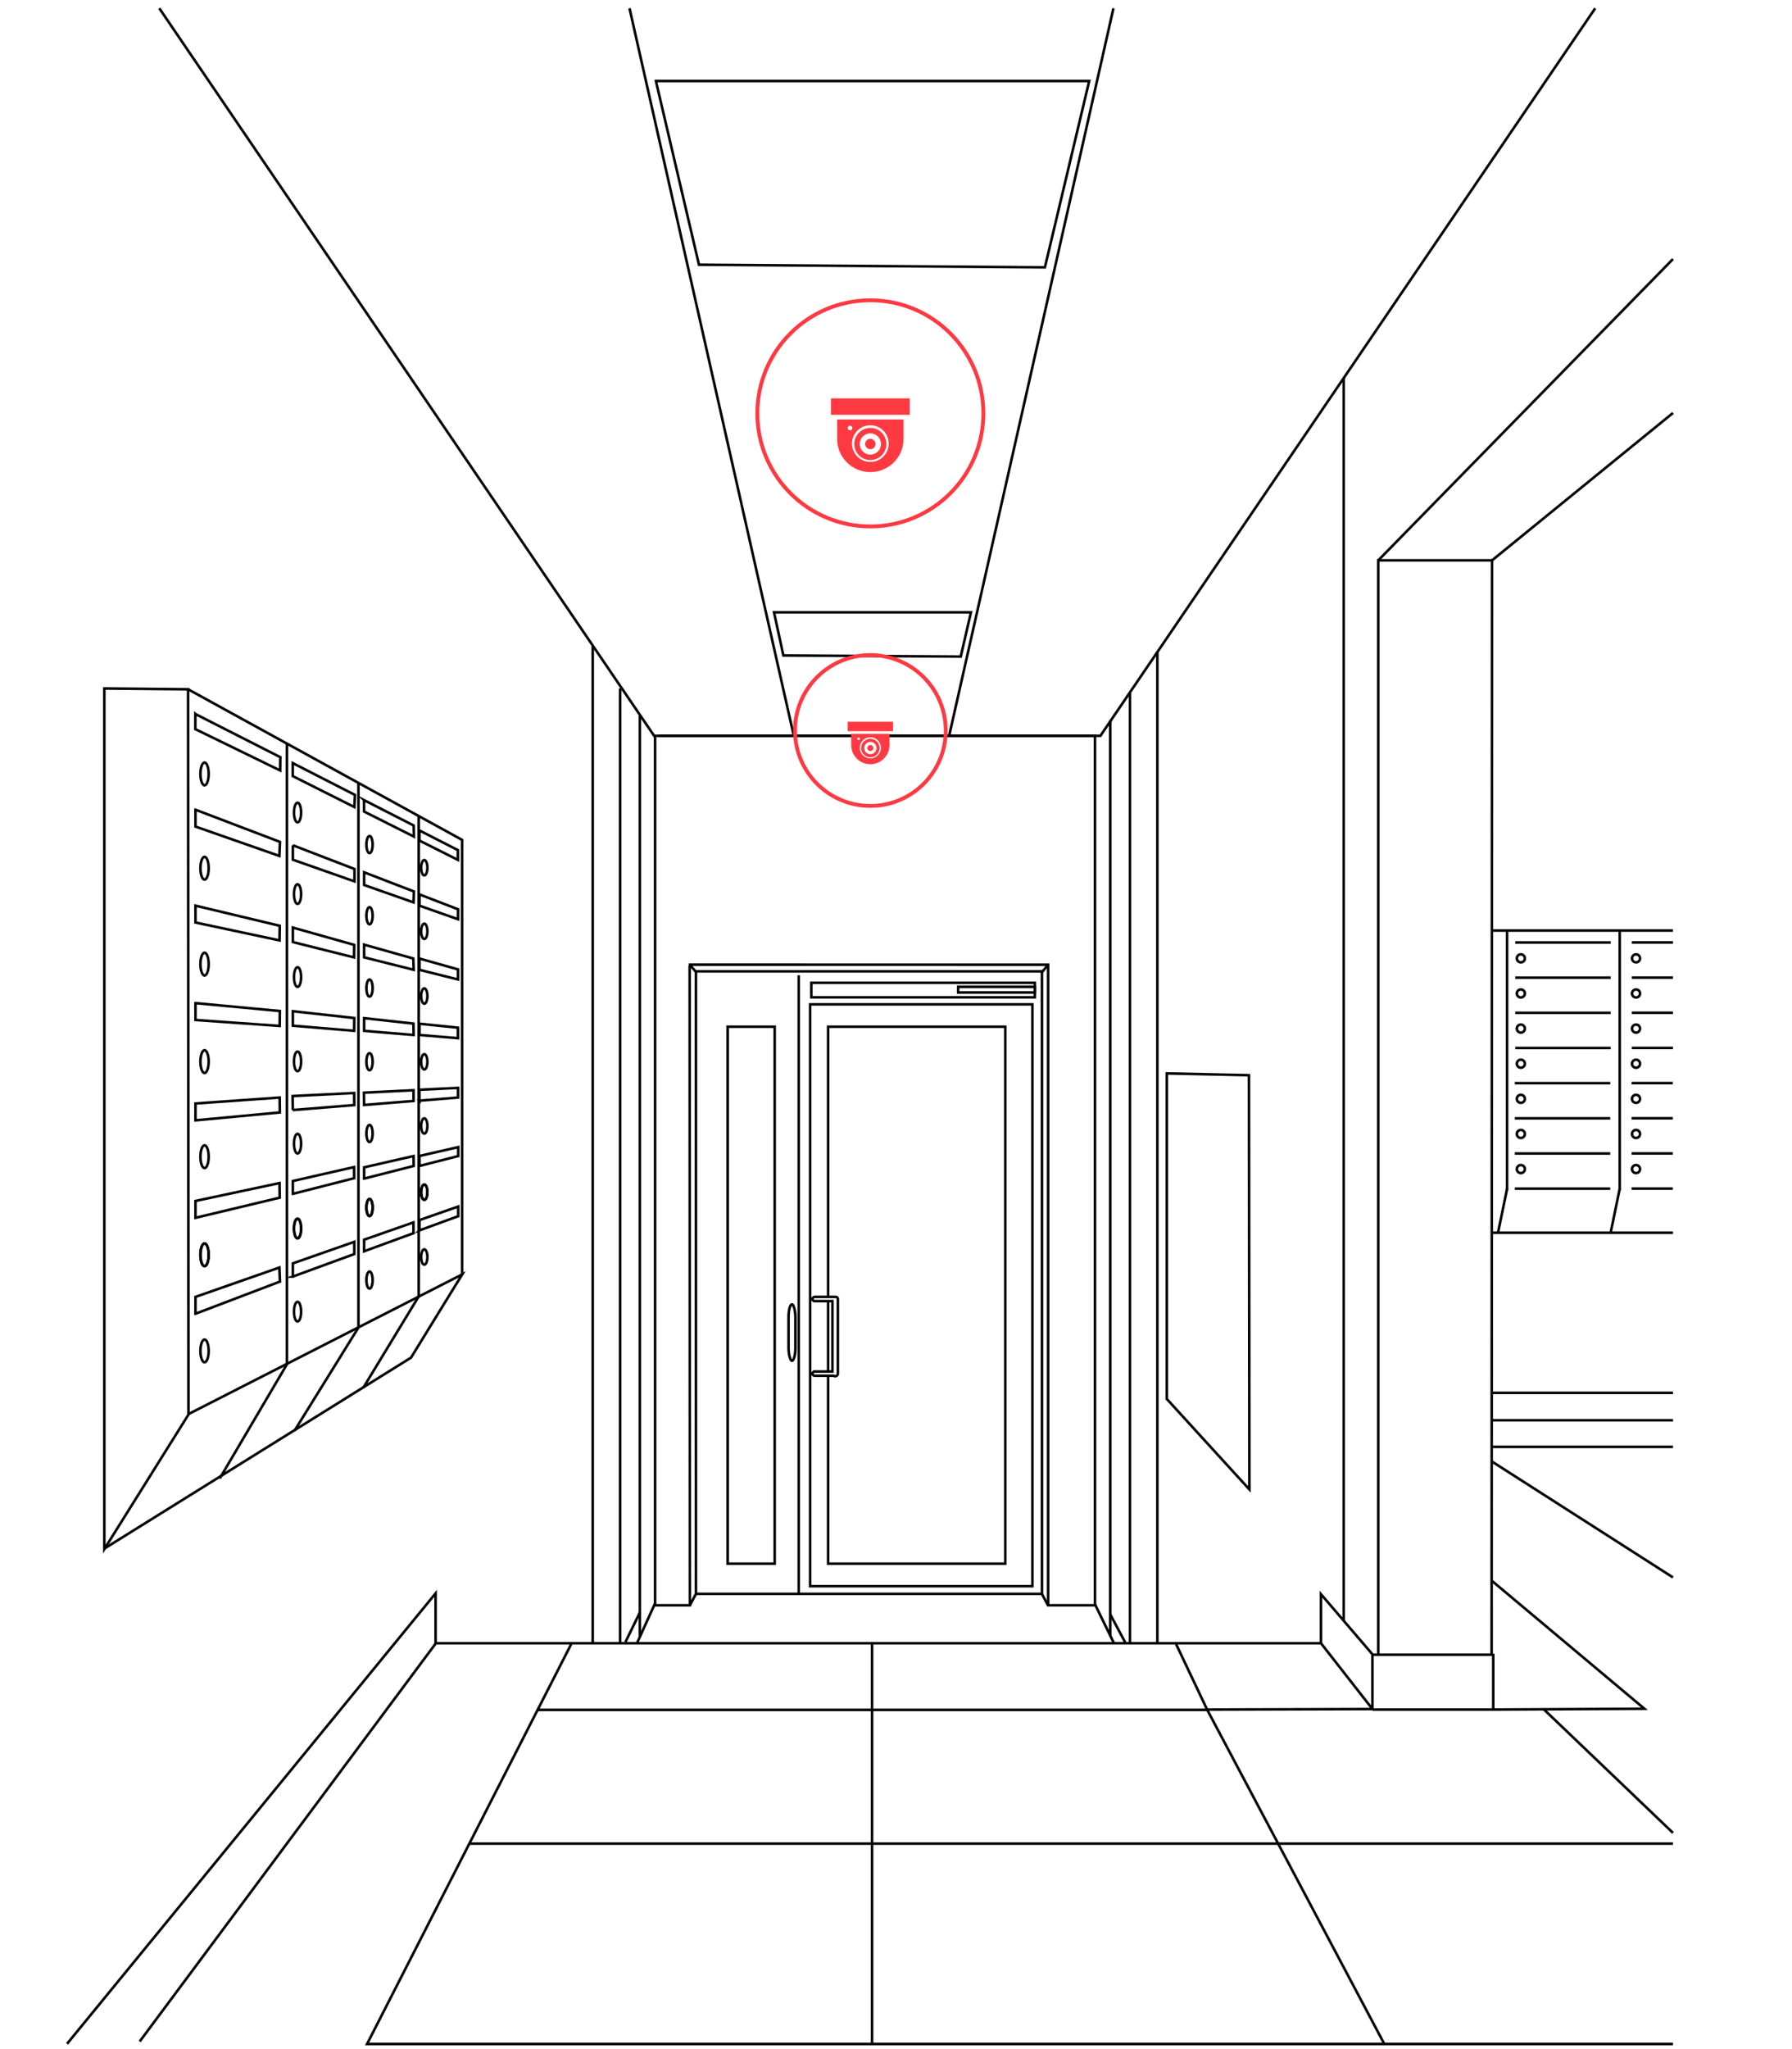 <?xml version="1.0" encoding="UTF-8"?> <!-- Creator: CorelDRAW 2019 (64-Bit) --> <svg xmlns="http://www.w3.org/2000/svg" xmlns:xlink="http://www.w3.org/1999/xlink" xmlns:xodm="http://www.corel.com/coreldraw/odm/2003" xml:space="preserve" width="118.533mm" height="135.467mm" style="shape-rendering:geometricPrecision; text-rendering:geometricPrecision; image-rendering:optimizeQuality; fill-rule:evenodd; clip-rule:evenodd" viewBox="0 0 11853.32 13546.66"> <defs> <style type="text/css"> <![CDATA[ .str0 {stroke:black;stroke-width:16.93;stroke-miterlimit:22.926} .str1 {stroke:#FF3942;stroke-width:25.4;stroke-miterlimit:22.926} .fil0 {fill:none} .fil1 {fill:#FF3942;fill-rule:nonzero} ]]> </style> </defs> <g id="Слой_x0020_1">  <polyline class="fil0 str0" points="924.02,13496.28 2883.11,10863.46 3133.72,10863.46 8737.62,10863.46 8737.62,10539.03 9080.31,10939.29 9877.26,10939.29 "></polyline> <polyline class="fil0 str0" points="443.52,13511.66 2881.22,10533.64 2881.22,10869.27 "></polyline> <line class="fil0 str0" x1="8737.62" y1="10863.46" x2="9078.22" y2="11298.66"></line> <line class="fil0 str0" x1="9077.98" y1="10935.62" x2="9077.98" y2="11301.85"></line> <line class="fil0 str0" x1="9077.98" y1="11301.85" x2="9881.92" y2="11301.85"></line> <line class="fil0 str0" x1="9877.26" y1="10932.85" x2="9877.26" y2="11308.39"></line> <line class="fil0 str0" x1="3920.63" y1="4269.89" x2="3920.63" y2="10863.46"></line> <line class="fil0 str0" x1="4101.74" y1="10863.46" x2="4101.74" y2="4550.76"></line> <line class="fil0 str0" x1="4232.26" y1="4729.08" x2="4232.26" y2="10820.65"></line> <line class="fil0 str0" x1="4333.14" y1="10612.7" x2="4333.14" y2="4864.41"></line> <line class="fil0 str0" x1="7655.42" y1="4307.07" x2="7655.42" y2="10863.46"></line> <line class="fil0 str0" x1="7474.31" y1="10863.46" x2="7474.31" y2="4578.89"></line> <line class="fil0 str0" x1="7343.79" y1="4763.86" x2="7343.79" y2="10810.49"></line> <line class="fil0 str0" x1="7242.91" y1="10612.7" x2="7242.91" y2="4864.41"></line> <line class="fil0 str0" x1="7368.38" y1="10863.46" x2="7242.91" y2="10606.02"></line> <line class="fil0 str0" x1="7445.63" y1="10863.46" x2="7343.79" y2="10672.62"></line> <line class="fil0 str0" x1="4213.18" y1="10863.46" x2="4333.14" y2="10599.35"></line> <line class="fil0 str0" x1="4136.86" y1="10856.07" x2="4232.26" y2="10660.28"></line> <polyline class="fil0 str0" points="4561.78,6383.04 4563.26,10612.7 4333.14,10612.7 "></polyline> <polygon class="fil0 str0" points="8261.36,7108.24 8264.05,9846.52 7717.98,9248.51 7717.98,7096.23 "></polygon> <polyline class="fil0 str0" points="4555.46,6377.36 6932.82,6377.69 6932.82,10606.05 "></polyline> <line class="fil0 str0" x1="7243" y1="10612.61" x2="6926.39" y2="10612.61"></line> <polyline class="fil0 str0" points="4563.26,10612.7 4603.52,10537.06 4603.52,6425.61 "></polyline> <line class="fil0 str0" x1="4562.53" y1="6377.36" x2="4603.52" y2="6425.61"></line> <line class="fil0 str0" x1="4600.14" y1="6421.63" x2="6896.64" y2="6421.63"></line> <polyline class="fil0 str0" points="6932.39,10613.68 6892.13,10538.03 6892.13,6426.59 "></polyline> <line class="fil0 str0" x1="6933.12" y1="6378.34" x2="6892.13" y2="6426.59"></line> <line class="fil0 str0" x1="4603.52" y1="10537.06" x2="6891.05" y2="10537.06"></line> <line class="fil0 str0" x1="5283.45" y1="6447.39" x2="5283.45" y2="10537.06"></line> <rect class="fil0 str0" x="5358.67" y="6639.84" width="1470.36" height="3846.38"></rect> <path class="fil0 str0" d="M5477.64 8570.58l0 -1782.92 1172 0 0 3549.94 -1172 0 0 -1241.99m0 -28.72l0 -466.34"></path> <rect class="fil0 str0" x="5366.63" y="6497.32" width="1478.35" height="95.89"></rect> <rect class="fil0 str0" x="6337.79" y="6523.95" width="507.19" height="37.3"></rect> <rect class="fil0 str0" x="4813.19" y="6787.66" width="311.04" height="3549.93"></rect> <polyline class="fil0 str0" points="7249.54,4864.41 4326.66,4864.41 1053.7,54.67 "></polyline> <polyline class="fil0 str0" points="4355.83,4864.41 7278.7,4864.41 10551.67,54.67 "></polyline> <rect class="fil0 str0" x="5215.89" y="8623.04" width="45.28" height="372.92" rx="85.24" ry="85.24"></rect> <path class="fil0 str0" d="M5388.35 9067.08l117.87 0 0 -465.34 -117.87 0c-7.68,0 -13.98,-6.29 -13.98,-13.99l0 0c0,-7.69 6.3,-13.98 13.98,-13.98l135.86 0 3.99 0c7.68,0 13.99,6.29 13.99,13.98l0 0c0,0.64 -0.04,1.26 -0.12,1.87 0.09,0.7 0.12,1.41 0.12,2.13l0 488.79 0 0.16 0 0.36 0 0c0,1.22 -0.18,2.4 -0.47,3.53l-0.07 0.29c-1.95,7.81 -9.04,13.64 -17.44,13.64l0 0c-3.96,0 -7.62,-1.29 -10.6,-3.47l-125.26 0c-7.68,0 -13.98,-6.3 -13.98,-13.99l0 0c0,-7.69 6.3,-13.98 13.98,-13.98z"></path> <polyline class="fil0 str0" points="9866.46,10939.29 9869.16,3704.48 9116.67,3704.48 9116.67,10939.29 "></polyline> <line class="fil0 str0" x1="9116.67" y1="3704.48" x2="11065.93" y2="1712.63"></line> <line class="fil0 str0" x1="9869.16" y1="3704.48" x2="11065.93" y2="2730.16"></line> <line class="fil0 str0" x1="9867.04" y1="9389.41" x2="11065.93" y2="9389.41"></line> <line class="fil0 str0" x1="9867.04" y1="9208.19" x2="11065.93" y2="9208.19"></line> <polyline class="fil0 str0" points="3781.14,10863.46 2427.97,13512.8 11065.93,13512.8 "></polyline> <polyline class="fil0 str0" points="7776.68,10863.46 7984.45,11301.94 9078.22,11298.65 "></polyline> <polyline class="fil0 str0" points="9881.92,11301.85 10877.23,11296.61 9866.65,10449.55 "></polyline> <line class="fil0 str0" x1="9866.97" y1="9565.21" x2="11065.93" y2="9565.21"></line> <line class="fil0 str0" x1="5768.25" y1="10863.46" x2="5768.25" y2="13512.8"></line> <line class="fil0 str0" x1="7984.45" y1="11301.94" x2="9156.08" y2="13511.73"></line> <line class="fil0 str0" x1="10211.25" y1="11300.11" x2="11065.93" y2="12117.04"></line> <line class="fil0 str0" x1="9866.94" y1="9661.1" x2="11065.93" y2="10428.25"></line> <line class="fil0 str0" x1="3104.55" y1="12188.13" x2="11065.93" y2="12188.13"></line> <line class="fil0 str0" x1="3556.12" y1="11304.01" x2="7984.45" y2="11304.01"></line> <line class="fil0 str0" x1="8888.01" y1="2499.46" x2="8888.01" y2="10714.61"></line> <line class="fil0 str0" x1="4163.95" y1="54.67" x2="5250.74" y2="4864.41"></line> <line class="fil0 str0" x1="7364.92" y1="54.67" x2="6278.13" y2="4864.41"></line> <path class="fil0 str0" d="M5119.78 4048.19c211.79,0 425.93,0 641.9,0 217.92,0 438.18,0 660.66,0 -12.25,53.2 -24.08,104.52 -35.47,153.94 -10.99,47.71 -21.62,93.84 -31.88,138.4 -199.93,-1.26 -398.1,-2.5 -594.28,-3.72 -194.63,-1.22 -387.76,-2.42 -579,-3.61 -9.46,-43.52 -19.26,-88.59 -29.37,-135.12 -10.46,-48.18 -21.32,-98.13 -32.56,-149.89z"></path> <path class="fil0 str0" d="M4338.49 535.44c470.33,0 943.82,0 1419.89,0 478.64,0 961.01,0 1446.25,0 -58.8,247.24 -113.04,475.29 -163.15,685.82 -46.44,195.14 -89.67,376.86 -129.96,546.14 -386.23,-2.94 -770.63,-5.84 -1152.49,-8.73 -380.28,-2.87 -759.18,-5.75 -1135.55,-8.59 -39.31,-167.38 -81.43,-346.91 -126.62,-539.55 -48.71,-207.57 -101.36,-431.92 -158.37,-675.09z"></path> <line class="fil0 str0" x1="9868.25" y1="6151.86" x2="11065.93" y2="6151.86"></line> <line class="fil0 str0" x1="9868.25" y1="8149.64" x2="11065.93" y2="8149.64"></line> <line class="fil0 str0" x1="9968.68" y1="6151.86" x2="9968.68" y2="7865.91"></line> <line class="fil0 str0" x1="9908.7" y1="8149.64" x2="9968.68" y2="7859.23"></line> <line class="fil0 str0" x1="10713.68" y1="6151.86" x2="10713.68" y2="7865.91"></line> <line class="fil0 str0" x1="10653.69" y1="8149.64" x2="10713.68" y2="7859.23"></line> <g id="_2158721464896"> <circle class="fil0 str0" cx="10059.82" cy="6335.62" r="26.63"></circle> <circle class="fil0 str0" cx="10059.82" cy="6567.81" r="26.63"></circle> <circle class="fil0 str0" cx="10059.82" cy="6800" r="26.63"></circle> <circle class="fil0 str0" cx="10059.82" cy="7032.18" r="26.63"></circle> <circle class="fil0 str0" cx="10059.82" cy="7264.37" r="26.63"></circle> <circle class="fil0 str0" cx="10059.82" cy="7496.56" r="26.63"></circle> <circle class="fil0 str0" cx="10059.82" cy="7728.74" r="26.63"></circle> </g> <g id="_2157720283360"> <circle class="fil0 str0" cx="10821.62" cy="6335.62" r="26.63"></circle> <circle class="fil0 str0" cx="10821.62" cy="6567.81" r="26.63"></circle> <circle class="fil0 str0" cx="10821.62" cy="6800" r="26.63"></circle> <circle class="fil0 str0" cx="10821.62" cy="7032.18" r="26.63"></circle> <circle class="fil0 str0" cx="10821.62" cy="7264.37" r="26.63"></circle> <circle class="fil0 str0" cx="10821.62" cy="7496.56" r="26.63"></circle> <circle class="fil0 str0" cx="10821.62" cy="7728.74" r="26.63"></circle> </g> <g id="_2157720270752"> <line class="fil0 str0" x1="10793.47" y1="6230.4" x2="11065.93" y2="6230.4"></line> <line class="fil0 str0" x1="10793.47" y1="6462.94" x2="11065.93" y2="6462.94"></line> <line class="fil0 str0" x1="10793.47" y1="6695.43" x2="11065.93" y2="6695.43"></line> <line class="fil0 str0" x1="10793.47" y1="6927.93" x2="11065.93" y2="6927.93"></line> <line class="fil0 str0" x1="10792.31" y1="7160.43" x2="11064.78" y2="7160.43"></line> <line class="fil0 str0" x1="10792.31" y1="7392.93" x2="11064.78" y2="7392.93"></line> <line class="fil0 str0" x1="10792.31" y1="7625.43" x2="11064.78" y2="7625.43"></line> <line class="fil0 str0" x1="10792.31" y1="7857.93" x2="11064.78" y2="7857.93"></line> </g> <polygon class="fil0 str0" points="1246.76,9351.53 1244.1,4556.85 690.05,4551.52 690.05,10241.2 "></polygon> <line class="fil0 str0" x1="1244.1" y1="4556.85" x2="3059.74" y2="5554.25"></line> <path class="fil0 str0" d="M687.74 10239.31l2031 -1263.93c111.87,-182.9 338.81,-550.45 338.81,-550.45l-1813.09 924.7"></path> <line class="fil0 str0" x1="3056.67" y1="8428.56" x2="3056.67" y2="5548.42"></line> <polyline class="fil0 str0" points="1453.48,9774.03 1897.96,9019.44 1897.96,4916.83 "></polyline> <polyline class="fil0 str0" points="2370.96,5175.88 2370.96,8776.4 1948.23,9458.2 "></polyline> <polyline class="fil0 str0" points="2769.55,5394.84 2769.55,8570.71 2401.97,9175.84 "></polyline> <line class="fil0 str0" x1="10022.51" y1="6230.76" x2="10653.8" y2="6230.76"></line> <line class="fil0 str0" x1="10022.51" y1="6463.29" x2="10653.8" y2="6463.29"></line> <line class="fil0 str0" x1="10022.51" y1="6695.79" x2="10653.8" y2="6695.79"></line> <line class="fil0 str0" x1="10022.51" y1="6928.29" x2="10653.8" y2="6928.29"></line> <line class="fil0 str0" x1="10019.84" y1="7160.79" x2="10651.14" y2="7160.79"></line> <line class="fil0 str0" x1="10019.84" y1="7393.29" x2="10651.14" y2="7393.29"></line> <line class="fil0 str0" x1="10019.84" y1="7625.79" x2="10651.14" y2="7625.79"></line> <line class="fil0 str0" x1="10019.84" y1="7858.29" x2="10651.14" y2="7858.29"></line> <g id="_2157720291552"> <ellipse class="fil0 str0" cx="1352.98" cy="8295.57" rx="27.3" ry="75.24"></ellipse> <ellipse class="fil0 str0" cx="1352.98" cy="8930.87" rx="27.3" ry="75.24"></ellipse> <ellipse class="fil0 str0" cx="1352.98" cy="7646.98" rx="27.3" ry="75.24"></ellipse> <ellipse class="fil0 str0" cx="1352.98" cy="7018.34" rx="27.3" ry="75.24"></ellipse> <ellipse class="fil0 str0" cx="1352.98" cy="6373.72" rx="27.3" ry="75.24"></ellipse> <ellipse class="fil0 str0" cx="1352.98" cy="5739.75" rx="27.3" ry="75.24"></ellipse> <ellipse class="fil0 str0" cx="1352.98" cy="8295.57" rx="27.3" ry="75.24"></ellipse> <ellipse class="fil0 str0" cx="1352.98" cy="5116.44" rx="27.3" ry="75.24"></ellipse> </g> <g id="_2157223625248"> <ellipse class="fil0 str0" cx="1968.18" cy="8121.75" rx="23.62" ry="65.09"></ellipse> <ellipse class="fil0 str0" cx="1968.18" cy="8671.3" rx="23.62" ry="65.09"></ellipse> <ellipse class="fil0 str0" cx="1968.18" cy="7560.68" rx="23.62" ry="65.09"></ellipse> <ellipse class="fil0 str0" cx="1968.18" cy="7016.89" rx="23.62" ry="65.09"></ellipse> <ellipse class="fil0 str0" cx="1968.18" cy="6459.26" rx="23.62" ry="65.09"></ellipse> <ellipse class="fil0 str0" cx="1968.18" cy="5910.85" rx="23.62" ry="65.09"></ellipse> <ellipse class="fil0 str0" cx="1968.18" cy="8121.75" rx="23.62" ry="65.09"></ellipse> <ellipse class="fil0 str0" cx="1968.18" cy="5371.66" rx="23.62" ry="65.09"></ellipse> </g> <g id="_2157223607040"> <ellipse class="fil0 str0" cx="2444.25" cy="7983.04" rx="20.61" ry="56.79"></ellipse> <ellipse class="fil0 str0" cx="2444.25" cy="8462.56" rx="20.61" ry="56.79"></ellipse> <ellipse class="fil0 str0" cx="2444.25" cy="7493.47" rx="20.61" ry="56.79"></ellipse> <ellipse class="fil0 str0" cx="2444.25" cy="7018.98" rx="20.61" ry="56.79"></ellipse> <ellipse class="fil0 str0" cx="2444.25" cy="6532.41" rx="20.61" ry="56.79"></ellipse> <ellipse class="fil0 str0" cx="2444.25" cy="6053.89" rx="20.61" ry="56.79"></ellipse> <ellipse class="fil0 str0" cx="2444.25" cy="7983.04" rx="20.61" ry="56.79"></ellipse> <ellipse class="fil0 str0" cx="2444.25" cy="5583.41" rx="20.61" ry="56.79"></ellipse> </g> <g id="_2157223597888"> <ellipse class="fil0 str0" cx="2806.49" cy="7881.41" rx="20.61" ry="50.77"></ellipse> <ellipse class="fil0 str0" cx="2806.49" cy="8310.03" rx="20.61" ry="50.77"></ellipse> <ellipse class="fil0 str0" cx="2806.49" cy="7443.82" rx="20.61" ry="50.77"></ellipse> <ellipse class="fil0 str0" cx="2806.49" cy="7019.69" rx="20.61" ry="50.77"></ellipse> <ellipse class="fil0 str0" cx="2806.49" cy="6584.78" rx="20.61" ry="50.77"></ellipse> <ellipse class="fil0 str0" cx="2806.49" cy="6157.05" rx="20.61" ry="50.77"></ellipse> <ellipse class="fil0 str0" cx="2806.49" cy="7881.41" rx="20.61" ry="50.77"></ellipse> <ellipse class="fil0 str0" cx="2806.49" cy="5736.52" rx="20.61" ry="50.77"></ellipse> </g> <g id="_2157223586304"> <path class="fil0 str0" d="M1292.28 4720.33c103.63,52.69 203.05,103.17 298.32,151.56 91.37,46.4 179.23,91.01 263.71,133.88 -0.19,14.68 -0.35,29.36 -0.51,44.01 -0.15,14.63 -0.32,29.27 -0.47,43.91 -84.31,-41.04 -172.1,-83.79 -263.34,-128.23 -95.13,-46.32 -194.41,-94.68 -297.9,-145.12 0.04,-16.65 0.06,-33.3 0.09,-49.95 0.03,-16.67 0.06,-33.37 0.1,-50.06z"></path> <path class="fil0 str0" d="M1292.96 5353.04c106.63,40.61 207.4,78.94 302.56,115.14 89.92,34.21 175.26,66.72 256.3,97.54 -0.64,15.6 -1.27,31.17 -1.88,46.67 -0.62,15.48 -1.25,30.92 -1.86,46.31 -80.59,-28.19 -165.35,-57.87 -254.68,-89.14 -94.52,-33.07 -194.53,-68.05 -300.31,-105.1 -0.02,-18.43 -0.05,-36.93 -0.06,-55.47 -0.02,-18.57 -0.04,-37.23 -0.07,-55.95z"></path> <path class="fil0 str0" d="M1292.96 5987.3c104.13,24.88 203.42,48.59 298.13,71.2 90.31,21.56 176.66,42.21 259.34,61.94 -0.23,16.14 -0.45,32.26 -0.68,48.35 -0.21,16.08 -0.43,32.16 -0.64,48.21 -82.46,-17.53 -168.64,-35.87 -258.78,-55.04 -94.4,-20.09 -193.43,-41.16 -297.24,-63.25 -0.02,-18.51 -0.05,-37.05 -0.06,-55.6 -0.02,-18.56 -0.04,-37.18 -0.07,-55.81z"></path> <path class="fil0 str0" d="M1292.96 6631.62c102.69,9.6 201.3,18.83 295.91,27.67 90.78,8.49 178.14,16.67 262.19,24.54 -0.19,16.48 -0.37,32.94 -0.55,49.36 -0.17,16.42 -0.36,32.82 -0.53,49.22 -83.88,-5.93 -171.09,-12.09 -261.75,-18.51 -94.33,-6.66 -192.68,-13.63 -295.14,-20.87 -0.02,-18.51 -0.05,-37.07 -0.06,-55.61 -0.02,-18.56 -0.04,-37.18 -0.07,-55.8z"></path> <path class="fil0 str0" d="M1292.96 8685.17c106.63,-40.61 207.4,-78.94 302.56,-115.14 89.92,-34.21 175.26,-66.72 256.3,-97.54 -0.64,-15.6 -1.27,-31.17 -1.88,-46.67 -0.62,-15.48 -1.25,-30.92 -1.86,-46.31 -80.59,28.19 -165.35,57.87 -254.68,89.14 -94.52,33.07 -194.53,68.05 -300.31,105.1 -0.02,18.43 -0.05,36.93 -0.06,55.47 -0.02,18.57 -0.04,37.23 -0.07,55.95z"></path> <path class="fil0 str0" d="M1292.96 8050.91c104.13,-24.88 203.42,-48.59 298.13,-71.2 90.31,-21.56 176.66,-42.21 259.34,-61.94 -0.23,-16.14 -0.45,-32.27 -0.68,-48.35 -0.21,-16.08 -0.43,-32.16 -0.64,-48.21 -82.46,17.53 -168.64,35.87 -258.78,55.04 -94.4,20.09 -193.43,41.16 -297.24,63.25 -0.02,18.51 -0.05,37.05 -0.06,55.6 -0.02,18.56 -0.04,37.18 -0.07,55.81z"></path> <path class="fil0 str0" d="M1292.96 7406.59c102.69,-9.6 201.3,-18.83 295.91,-27.67 90.78,-8.49 178.14,-16.67 262.19,-24.54 -0.19,-16.48 -0.37,-32.94 -0.55,-49.36 -0.17,-16.42 -0.36,-32.82 -0.53,-49.22 -83.88,5.93 -171.09,12.09 -261.75,18.51 -94.33,6.66 -192.68,13.63 -295.14,20.87 -0.02,18.51 -0.05,37.06 -0.06,55.61 -0.02,18.56 -0.04,37.18 -0.07,55.8z"></path> </g> <path class="fil0 str0" d="M1936.55 5044.98c71.09,36.36 141.16,72.19 210.23,107.48 68,34.75 135.06,69.06 201.17,102.84 -0.67,13.48 -1.34,26.91 -2,40.28 -0.66,13.32 -1.33,26.62 -1.98,39.87 -65.54,-32.88 -131.98,-66.25 -199.38,-100.09 -68.38,-34.32 -137.8,-69.19 -208.17,-104.55 0.02,-14.18 0.05,-28.43 0.06,-42.69 0.02,-14.32 0.04,-28.7 0.07,-43.14z"></path> <path class="fil0 str0" d="M1937.05 5587.98c77.02,29.68 150.14,57.82 219.46,84.51 65.81,25.34 128.58,49.49 188.32,72.49 -0.03,13.66 -0.06,27.34 -0.08,40.97 -0.03,13.64 -0.05,27.29 -0.08,40.93 -59.71,-20.98 -122.42,-43.03 -188.2,-66.15 -69.32,-24.37 -142.35,-50.05 -219.33,-77.13 -0.01,-15.92 -0.04,-31.87 -0.04,-47.78 -0.02,-15.93 -0.03,-31.88 -0.05,-47.84z"></path> <path class="fil0 str0" d="M1937.05 6132.31c75.78,21.36 148.05,41.71 216.98,61.11 65.73,18.5 128.58,36.22 188.75,53.16 -0.17,13.85 -0.33,27.69 -0.49,41.5 -0.15,13.79 -0.31,27.59 -0.47,41.36 -60.02,-15.04 -122.74,-30.78 -188.34,-47.23 -68.71,-17.24 -140.79,-35.32 -216.34,-54.28 -0.01,-15.89 -0.04,-31.79 -0.04,-47.72 -0.02,-15.93 -0.03,-31.91 -0.05,-47.9z"></path> <path class="fil0 str0" d="M1937.05 6685.28c74.73,8.24 146.51,16.16 215.36,23.75 66.08,7.28 129.66,14.31 190.83,21.06 -0.14,14.14 -0.27,28.27 -0.4,42.36 -0.12,14.09 -0.26,28.17 -0.39,42.24 -61.04,-5.09 -124.52,-10.38 -190.5,-15.88 -68.66,-5.72 -140.24,-11.7 -214.81,-17.91 -0.01,-15.89 -0.04,-31.81 -0.04,-47.73 -0.02,-15.93 -0.03,-31.91 -0.05,-47.89z"></path> <path class="fil0 str0" d="M1937.06 8439.25c72.07,-26.38 142.36,-52.09 210.89,-77.16 66.75,-24.42 131.99,-48.3 195.62,-71.56 -0.03,-13.46 -0.05,-26.95 -0.06,-40.39 -0.02,-13.46 -0.04,-26.91 -0.05,-40.36 -63.6,22.26 -128.81,45.1 -195.53,68.45 -68.49,23.99 -138.75,48.59 -210.79,73.82 -0.01,14.52 -0.03,29.07 -0.04,43.58 0,14.52 -0.02,29.08 -0.04,43.62z"></path> <path class="fil0 str0" d="M1937.06 7892.51c75.63,-19.29 147.84,-37.71 216.69,-55.25 65.76,-16.76 128.74,-32.82 189.03,-48.18 -0.14,-12.3 -0.3,-24.61 -0.44,-36.89 -0.14,-12.26 -0.28,-24.54 -0.42,-36.78 -60.15,13.71 -122.97,28.05 -188.59,43.01 -68.72,15.67 -140.74,32.09 -216.19,49.31 -0.01,14.09 -0.02,28.2 -0.04,42.32 -0.01,14.13 -0.02,28.29 -0.04,42.46z"></path> <path class="fil0 str0" d="M1936.87 7338.58c76.64,-6.22 149.43,-12.13 218.5,-17.74 65.63,-5.33 128.21,-10.41 187.87,-15.26 -0.13,-13.25 -0.25,-26.51 -0.38,-39.76 -0.12,-13.26 -0.24,-26.53 -0.36,-39.79 -59.76,2.94 -122.44,6.02 -188.16,9.24 -69.19,3.4 -142.09,6.99 -218.85,10.75 0.23,15.43 0.46,30.87 0.68,46.3 0.22,15.41 0.46,30.85 0.7,46.26z"></path> <path class="fil0 str0" d="M2408.05 5289.6c56.46,28.89 112.25,57.42 167.24,85.52 54.31,27.76 107.93,55.17 160.81,82.19 0.31,12.17 0.63,24.41 0.93,36.61 0.31,12.26 0.62,24.54 0.94,36.83 -53.2,-26.72 -107.14,-53.79 -161.76,-81.21 -55.34,-27.78 -111.45,-55.98 -168.27,-84.52 0.02,-12.62 0.03,-25.24 0.05,-37.82 0.02,-12.55 0.04,-25.09 0.06,-37.6z"></path> <path class="fil0 str0" d="M2408.49 5766.74c61.57,23.71 120.24,46.3 176.2,67.84 53.34,20.53 104.4,40.19 153.22,58.98 -0.46,12.11 -0.91,24.18 -1.35,36.19 -0.45,11.98 -0.89,23.94 -1.33,35.86 -48.48,-17.03 -99.11,-34.85 -152.06,-53.45 -55.46,-19.49 -113.61,-39.95 -174.6,-61.4 -0.01,-13.89 -0.03,-27.83 -0.03,-41.8 -0.02,-14 -0.03,-28.1 -0.05,-42.22z"></path> <path class="fil0 str0" d="M2408.49 6245.04c60.09,16.93 117.69,33.15 172.84,48.68 52.84,14.88 103.64,29.18 152.35,42.91 0.43,12.36 0.86,24.77 1.28,37.19 0.43,12.44 0.86,24.94 1.29,37.44 -49.06,-12.31 -100.21,-25.14 -153.42,-38.48 -55.57,-13.94 -113.64,-28.51 -174.26,-43.72 -0.02,-14.09 -0.03,-28.17 -0.04,-42.18 -0.01,-13.99 -0.03,-27.93 -0.04,-41.84z"></path> <path class="fil0 str0" d="M2408.49 6730.93c59.48,6.56 116.85,12.89 172.08,18.98 53.21,5.86 104.6,11.54 154.2,17.02 0.14,12.52 0.31,25.07 0.45,37.61 0.15,12.55 0.3,25.12 0.46,37.69 -49.73,-4.15 -101.25,-8.45 -154.59,-12.89 -55.35,-4.61 -112.86,-9.41 -172.52,-14.39 -0.02,-14.01 -0.03,-28.06 -0.04,-42.06 -0.01,-13.99 -0.03,-27.99 -0.04,-41.96z"></path> <path class="fil0 str0" d="M2408.5 8272.15c57.6,-21.08 113.88,-41.68 168.83,-61.79 53.7,-19.64 106.28,-38.87 157.67,-57.67 -0.05,-11.89 -0.11,-23.81 -0.15,-35.7 -0.05,-11.88 -0.1,-23.79 -0.14,-35.66 -51.33,17.97 -103.85,36.36 -157.49,55.14 -54.92,19.22 -111.15,38.92 -168.65,59.06 -0.01,12.75 -0.02,25.51 -0.03,38.27 -0.01,12.77 -0.02,25.56 -0.04,38.35z"></path> <path class="fil0 str0" d="M2408.5 7791.73c60.49,-15.44 118.52,-30.22 174.06,-44.38 53.25,-13.56 104.43,-26.62 153.62,-39.16 -0.14,-10.94 -0.28,-21.89 -0.43,-32.8 -0.13,-10.9 -0.27,-21.81 -0.41,-32.69 -49.05,11.19 -100.1,22.82 -153.22,34.93 -55.39,12.64 -113.23,25.84 -173.55,39.6 -0.01,12.38 -0.02,24.78 -0.03,37.18 -0.01,12.41 -0.02,24.87 -0.04,37.32z"></path> <path class="fil0 str0" d="M2408.34 7304.99c60.99,-4.96 119.22,-9.68 174.74,-14.19 53.02,-4.31 103.75,-8.43 152.33,-12.38 -0.04,-11.8 -0.09,-23.6 -0.12,-35.39 -0.04,-11.81 -0.07,-23.65 -0.11,-35.48 -48.72,2.4 -99.57,4.9 -152.75,7.51 -55.7,2.73 -114.09,5.6 -175.31,8.6 0.2,13.59 0.4,27.17 0.6,40.71 0.2,13.55 0.41,27.1 0.62,40.62z"></path> <path class="fil0 str0" d="M2774.38 5490.12c43.61,22.31 86.77,44.39 129.39,66.18 42.15,21.54 83.84,42.85 125.06,63.92 0.02,10.78 0.05,21.56 0.06,32.32 0.01,10.77 0.04,21.56 0.06,32.34 -41.26,-20.72 -82.98,-41.66 -125.17,-62.85 -42.66,-21.41 -85.85,-43.11 -129.5,-65.05 0.02,-11.15 0.04,-22.3 0.05,-33.43 0.01,-11.15 0.04,-22.29 0.05,-33.43z"></path> <path class="fil0 str0" d="M2774.77 5913.07c46.96,18.09 92.05,35.46 135.29,52.1 41.55,15.99 81.49,31.38 119.93,46.17 -0.09,10.98 -0.17,21.97 -0.26,32.92 -0.08,10.95 -0.16,21.9 -0.24,32.83 -38.36,-13.48 -78.24,-27.5 -119.66,-42.07 -43.14,-15.17 -88.13,-30.99 -134.98,-47.47 -0.02,-12.38 -0.03,-24.77 -0.04,-37.18 -0.01,-12.41 -0.02,-24.86 -0.04,-37.3z"></path> <path class="fil0 str0" d="M2774.77 6337.05c46.52,13.11 91.34,25.73 134.49,37.88 41.58,11.7 81.7,23.01 120.43,33.91 -0.07,11.11 -0.13,22.22 -0.19,33.3 -0.06,11.08 -0.12,22.16 -0.17,33.23 -38.66,-9.7 -78.75,-19.76 -120.25,-30.16 -43.05,-10.79 -87.79,-22.03 -134.23,-33.68 -0.02,-12.39 -0.03,-24.8 -0.04,-37.19 -0.01,-12.41 -0.02,-24.85 -0.04,-37.29z"></path> <path class="fil0 str0" d="M2774.77 6767.76c44.88,4.63 88.72,9.16 131.56,13.58 41.83,4.32 82.74,8.55 122.71,12.68 0.05,11.58 0.12,23.15 0.17,34.71 0.05,11.57 0.11,23.15 0.17,34.73 -40.01,-3.34 -80.96,-6.76 -122.84,-10.24 -42.85,-3.58 -86.77,-7.24 -131.69,-10.99 -0.02,-12.41 -0.03,-24.84 -0.04,-37.24 -0.02,-12.41 -0.03,-24.83 -0.04,-37.23z"></path> <path class="fil0 str0" d="M2774.78 8133.93c44.86,-16.42 88.86,-32.52 131.94,-48.28 42.23,-15.44 83.66,-30.61 124.27,-45.46 -0.09,-10.64 -0.17,-21.28 -0.25,-31.89 -0.07,-10.61 -0.16,-21.22 -0.23,-31.82 -40.52,14.19 -81.86,28.67 -124,43.42 -43,15.05 -86.9,30.42 -131.66,46.11 -0.01,11.29 -0.02,22.6 -0.03,33.91 -0.01,11.31 -0.03,22.67 -0.04,34.01z"></path> <path class="fil0 str0" d="M2774.78 7708.07c46.68,-11.9 91.68,-23.38 135.04,-34.43 41.76,-10.65 82.1,-20.93 121.05,-30.85 -0.02,-9.87 -0.05,-19.74 -0.08,-29.58 -0.02,-9.84 -0.04,-19.7 -0.06,-29.54 -38.93,8.88 -79.26,18.08 -120.96,27.59 -43.32,9.87 -88.31,20.13 -134.92,30.77 -0.01,10.98 -0.02,22 -0.03,32.99 -0.01,11.01 -0.02,22.03 -0.04,33.05z"></path> <path class="fil0 str0" d="M2774.63 7276.62c46.95,-3.82 92.03,-7.48 135.27,-10.99 41.55,-3.37 81.53,-6.63 120,-9.75 -0.04,-10.63 -0.07,-21.29 -0.1,-31.94 -0.03,-10.64 -0.07,-21.32 -0.1,-32 -38.61,1.9 -78.69,3.88 -120.36,5.92 -43.41,2.12 -88.68,4.35 -135.78,6.66 0.17,12.03 0.36,24.09 0.53,36.09 0.17,12.01 0.36,24.02 0.54,36.01z"></path> <g id="_2157223567168"> <path id="XMLID_126_" class="fil1" d="M5756.95 3041.54c58.6,0 106.28,-47.67 106.28,-106.28 0,-58.6 -47.68,-106.28 -106.28,-106.28 -58.6,0 -106.28,47.68 -106.28,106.28 0,58.61 47.67,106.28 106.28,106.28zm0 -176.68c38.82,0 70.4,31.58 70.4,70.4 0,38.82 -31.58,70.4 -70.4,70.4 -38.82,0 -70.4,-31.58 -70.4,-70.4 0,-38.82 31.58,-70.4 70.4,-70.4z"></path> <g> <polygon id="XMLID_116_" class="fil1" points="5496.35,2633.65 6017.7,2633.65 6017.7,2742.25 5496.35,2742.25 "></polygon> <path id="XMLID_118_" class="fil1" d="M5756.95 2969.73c19,0 34.47,-15.46 34.47,-34.47 0,-19 -15.47,-34.46 -34.47,-34.46 -19.01,0 -34.47,15.46 -34.47,34.46 0,19.01 15.46,34.47 34.47,34.47z"></path> <path id="XMLID_150_" class="fil1" d="M5537.33 2772.92l0 128.54c0,58.66 22.84,113.82 64.33,155.3 41.48,41.48 96.63,64.33 155.3,64.33 58.67,0 113.82,-22.85 155.3,-64.33 41.49,-41.48 64.33,-96.64 64.33,-155.3l0 -128.54 -439.26 0zm219.63 38.29c66.93,0 121.37,54.45 121.37,121.38 0,66.92 -54.45,121.37 -121.37,121.37 -66.93,0 -121.37,-54.45 -121.37,-121.37 0,-66.93 54.44,-121.38 121.37,-121.38zm-134.25 2.92c8.59,0 14.96,7.03 15.33,15.34 0.37,8.28 -7.31,15.33 -15.33,15.33 -8.6,0 -14.97,-7.03 -15.34,-15.33 -0.37,-8.28 7.32,-15.34 15.34,-15.34z"></path> </g> </g> <g id="_2157223564672"> <path id="XMLID_118__0" class="fil1" d="M5756.97 4965.13c10.96,0 19.87,-8.91 19.87,-19.87 0,-10.95 -8.91,-19.86 -19.87,-19.86 -10.95,0 -19.86,8.91 -19.86,19.86 0,10.96 8.91,19.87 19.86,19.87z"></path> <g> <path id="XMLID_126__1" class="fil1" d="M5756.97 5006.51c33.78,0 61.25,-27.47 61.25,-61.25 0,-33.77 -27.47,-61.24 -61.25,-61.24 -33.77,0 -61.24,27.47 -61.24,61.24 0,33.78 27.47,61.25 61.24,61.25zm0 -101.82c22.38,0 40.58,18.2 40.58,40.57 0,22.38 -18.2,40.58 -40.58,40.58 -22.37,0 -40.57,-18.2 -40.57,-40.58 0,-22.37 18.2,-40.57 40.57,-40.57z"></path> <g> <polygon id="XMLID_116__2" class="fil1" points="5606.8,4771.45 5907.25,4771.45 5907.25,4834.03 5606.8,4834.03 "></polygon> <path id="XMLID_150__3" class="fil1" d="M5630.41 4851.71l0 74.07c0,33.81 13.16,65.6 37.07,89.5 23.91,23.91 55.69,37.08 89.5,37.08 33.81,0 65.6,-13.17 89.5,-37.08 23.91,-23.9 37.08,-55.69 37.08,-89.5l0 -74.07 -253.15 0zm126.57 22.07c38.57,0 69.95,31.37 69.95,69.94 0,38.57 -31.38,69.95 -69.95,69.95 -38.57,0 -69.95,-31.38 -69.95,-69.95 0,-38.57 31.38,-69.94 69.95,-69.94zm-77.37 1.68c4.96,0 8.62,4.05 8.84,8.83 0.21,4.78 -4.22,8.84 -8.84,8.84 -4.95,0 -8.62,-4.05 -8.84,-8.84 -0.21,-4.77 4.22,-8.83 8.84,-8.83z"></path> </g> </g> </g> <circle class="fil0 str1" cx="5757.03" cy="2732.65" r="747.51"></circle> <circle class="fil0 str1" cx="5757.03" cy="4829.29" r="498.59"></circle> </g> </svg> 